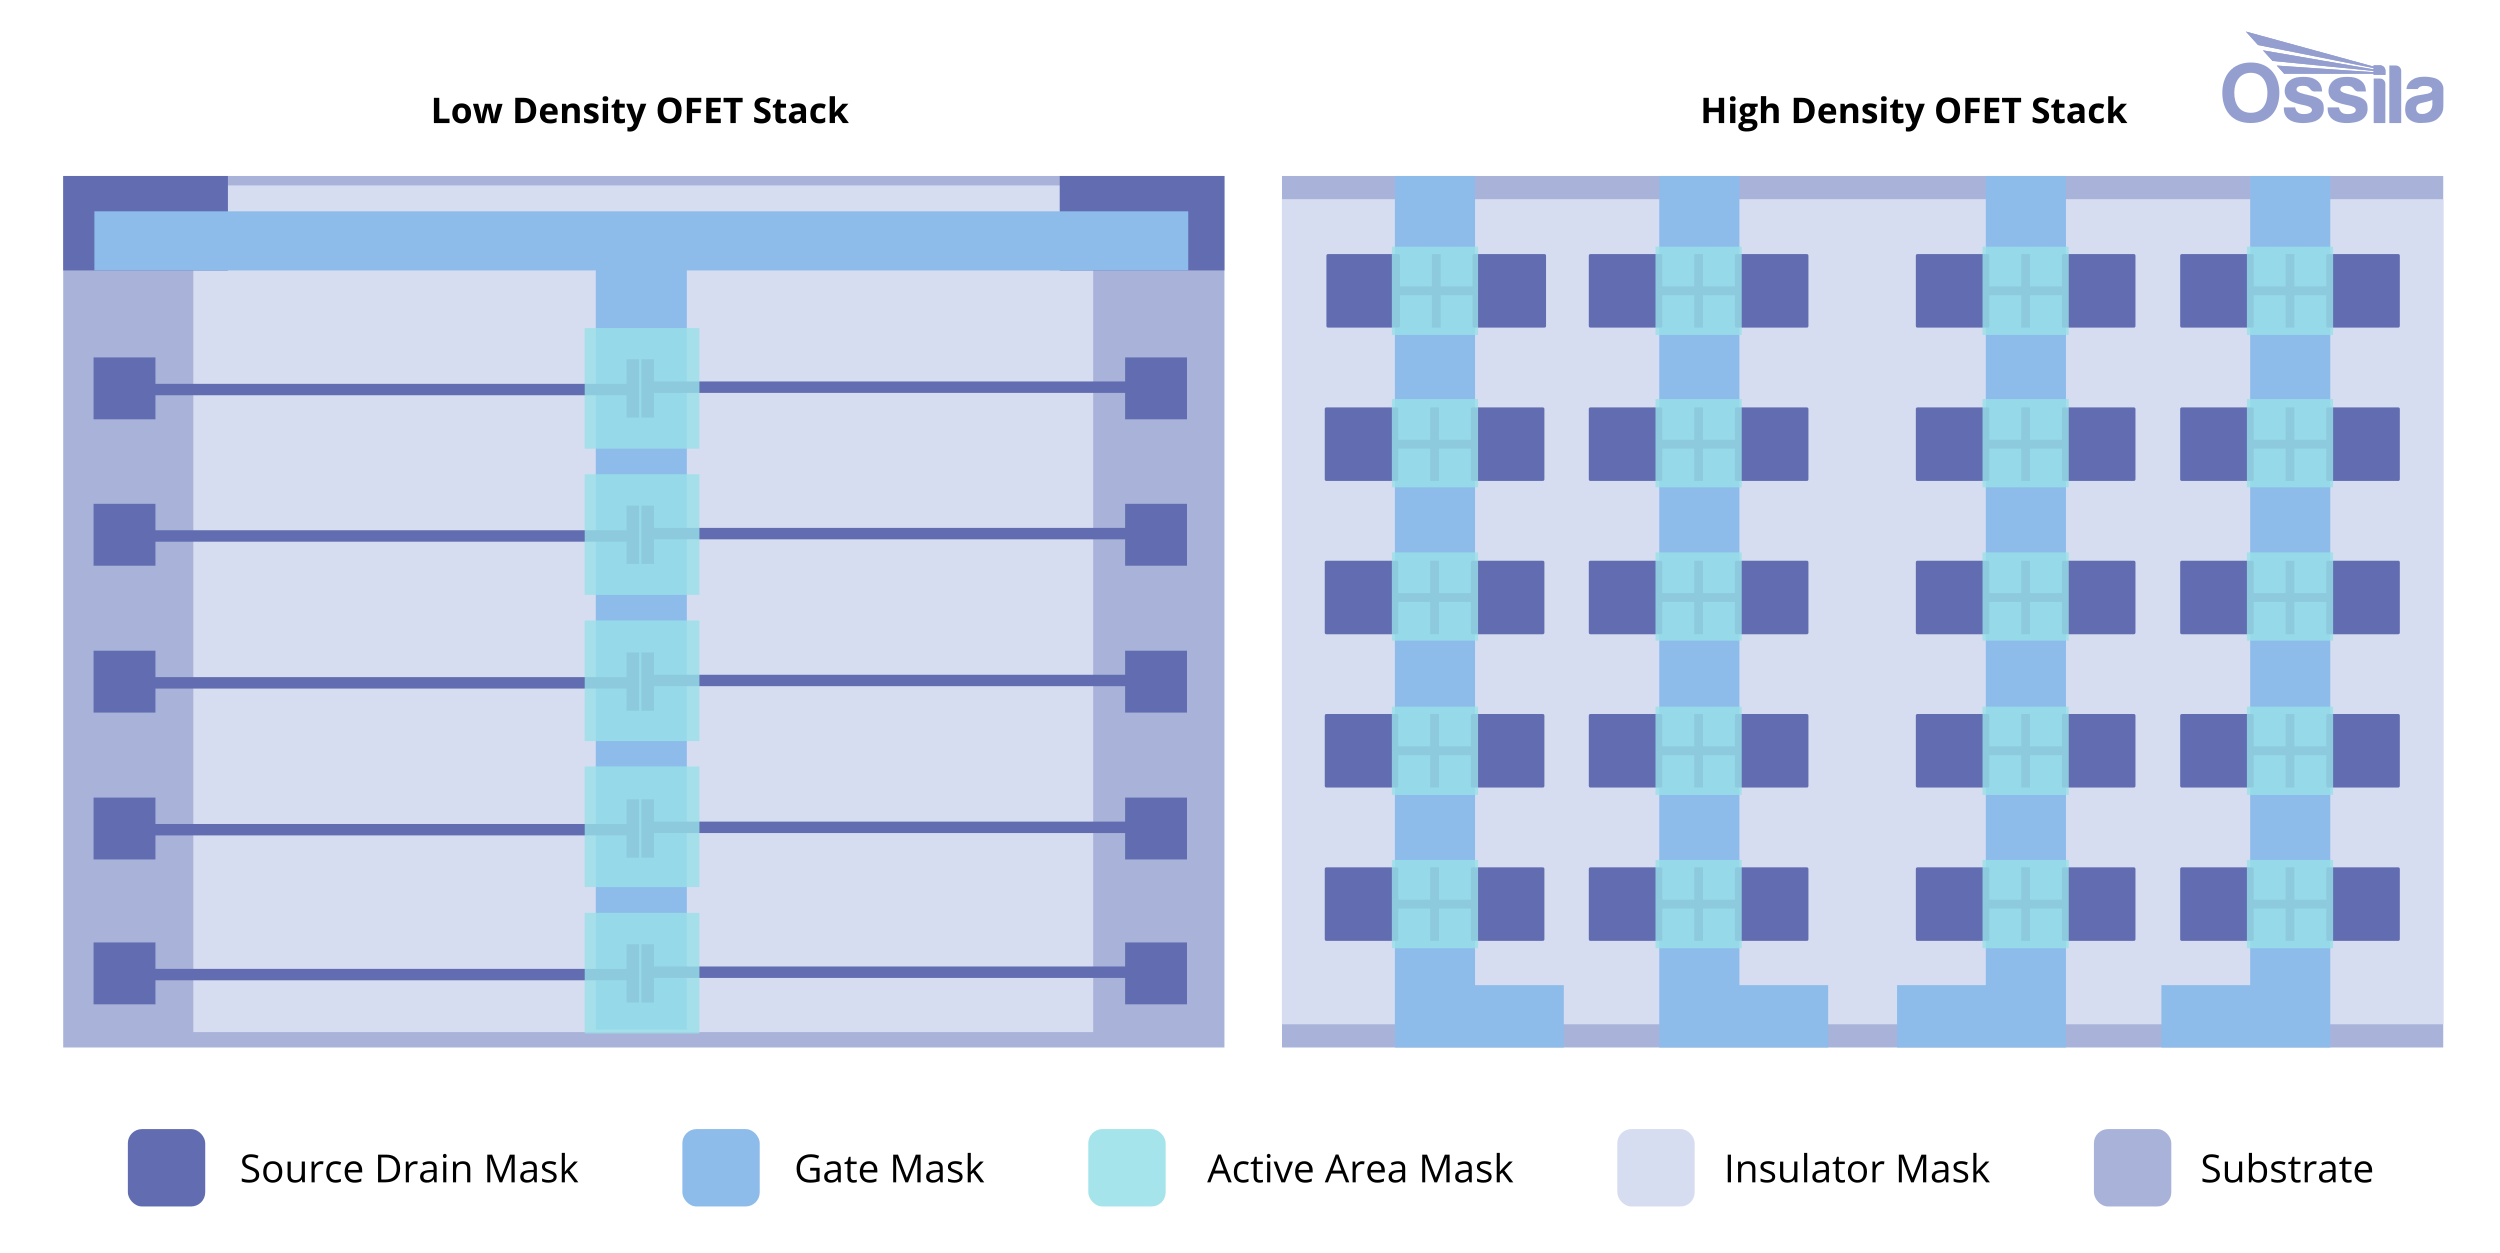 <svg viewBox="0 0 848 424.89" xmlns:xlink="http://www.w3.org/1999/xlink" height="424.89" width="848" xmlns="http://www.w3.org/2000/svg" data-name="Layer 1" id="Layer_1">
  <defs>
    <style>
      .cls-1 {
        fill: #616db0;
      }

      .cls-2 {
        fill: none;
      }

      .cls-3 {
        fill: #d6ddf0;
      }

      .cls-4 {
        clip-path: url(#clippath-1);
      }

      .cls-5 {
        opacity: .8;
      }

      .cls-5, .cls-6 {
        fill: #99e1e8;
      }

      .cls-7 {
        fill: #949fd0;
      }

      .cls-8 {
        clip-path: url(#clippath-3);
      }

      .cls-6 {
        opacity: .88;
      }

      .cls-9 {
        clip-path: url(#clippath-2);
      }

      .cls-10 {
        fill: #a9b2d9;
      }

      .cls-11 {
        clip-path: url(#clippath);
      }

      .cls-12 {
        fill: #8dbceb;
      }
    </style>
    <clipPath id="clippath">
      <rect height="31.07" width="75" y="10.68" x="753.81" class="cls-2"></rect>
    </clipPath>
    <clipPath id="clippath-1">
      <rect height="31.07" width="75" y="10.68" x="753.81" class="cls-2"></rect>
    </clipPath>
    <clipPath id="clippath-2">
      <path d="M761.77,10.68l4.15,4.59,39.2,7.81v.45l-37.54-6.46,3.27,3.6,34.27,3.38v.44c-10.98-.76-21.86-1.49-32.84-2.25l2.51,2.76c10.14,0,20.19,0,30.33,0v.38h4.03v-1.34c0-1.04-.84-1.89-1.85-1.89h-2.18v.42l-43.34-11.88Z" class="cls-2"></path>
    </clipPath>
    <clipPath id="clippath-3">
      <rect height="31.07" width="75" y="10.68" x="753.81" class="cls-2"></rect>
    </clipPath>
  </defs>
  <rect height="295.62" width="393.89" y="59.69" x="21.44" class="cls-10"></rect>
  <rect height="287.19" width="305.24" y="62.9" x="65.57" class="cls-3"></rect>
  <rect height="32.04" width="55.87" y="59.69" x="21.44" class="cls-1"></rect>
  <rect height="32.04" width="55.87" y="59.69" x="359.46" class="cls-1"></rect>
  <polygon points="403.05 71.68 32.02 71.68 32.02 91.73 202.09 91.73 202.09 349.24 232.98 349.24 232.98 91.73 403.05 91.73 403.05 71.68" class="cls-12"></polygon>
  <polygon points="212.51 121.84 212.51 130.2 52.73 130.2 52.73 121.24 31.74 121.24 31.74 142.23 52.73 142.23 52.73 134.07 212.51 134.07 212.51 141.63 216.78 141.63 216.78 121.84 212.51 121.84" class="cls-1"></polygon>
  <polygon points="212.51 171.5 212.51 179.86 52.73 179.86 52.73 170.9 31.74 170.9 31.74 191.89 52.73 191.89 52.73 183.74 212.51 183.74 212.51 191.29 216.78 191.29 216.78 171.5 212.51 171.5" class="cls-1"></polygon>
  <polygon points="212.51 221.32 212.51 229.68 52.73 229.68 52.73 220.72 31.74 220.72 31.74 241.71 52.73 241.71 52.73 233.56 212.51 233.56 212.51 241.11 216.78 241.11 216.78 221.32 212.51 221.32" class="cls-1"></polygon>
  <polygon points="212.51 271.14 212.51 279.5 52.73 279.5 52.73 270.54 31.74 270.54 31.74 291.53 52.73 291.53 52.73 283.37 212.51 283.37 212.51 290.93 216.78 290.93 216.78 271.14 212.51 271.14" class="cls-1"></polygon>
  <polygon points="212.51 320.28 212.51 328.64 52.73 328.64 52.73 319.68 31.74 319.68 31.74 340.67 52.73 340.67 52.73 332.51 212.51 332.51 212.51 340.07 216.78 340.07 216.78 320.28 212.51 320.28" class="cls-1"></polygon>
  <polygon points="221.86 340.07 221.86 331.71 381.64 331.71 381.64 340.67 402.63 340.67 402.63 319.68 381.64 319.68 381.64 327.83 221.86 327.83 221.86 320.28 217.59 320.28 217.59 340.07 221.86 340.07" class="cls-1"></polygon>
  <polygon points="221.86 290.93 221.86 282.57 381.64 282.57 381.64 291.53 402.63 291.53 402.63 270.54 381.64 270.54 381.64 278.69 221.86 278.69 221.86 271.14 217.59 271.14 217.59 290.93 221.86 290.93" class="cls-1"></polygon>
  <polygon points="221.86 241.11 221.86 232.75 381.64 232.75 381.64 241.71 402.63 241.71 402.63 220.72 381.64 220.72 381.64 228.88 221.86 228.88 221.86 221.32 217.59 221.32 217.59 241.11 221.86 241.11" class="cls-1"></polygon>
  <polygon points="221.86 191.29 221.86 182.94 381.64 182.94 381.64 191.89 402.63 191.89 402.63 170.9 381.64 170.9 381.64 179.06 221.86 179.06 221.86 171.5 217.59 171.5 217.59 191.29 221.86 191.29" class="cls-1"></polygon>
  <polygon points="221.86 141.63 221.86 133.27 381.64 133.27 381.64 142.23 402.63 142.23 402.63 121.24 381.64 121.24 381.64 129.39 221.86 129.39 221.86 121.84 217.59 121.84 217.59 141.63 221.86 141.63" class="cls-1"></polygon>
  <rect height="40.91" width="38.91" y="160.87" x="198.33" class="cls-5"></rect>
  <rect height="40.91" width="38.91" y="210.46" x="198.33" class="cls-5"></rect>
  <rect height="40.91" width="38.91" y="111.28" x="198.33" class="cls-5"></rect>
  <rect height="40.91" width="38.91" y="259.98" x="198.33" class="cls-5"></rect>
  <rect height="40.91" width="38.91" y="309.64" x="198.33" class="cls-5"></rect>
  <g>
    <rect ry="4.78" rx="4.78" height="26.24" width="26.24" y="382.99" x="43.37" class="cls-1"></rect>
    <g>
      <path d="M87.92,398.54c0,.83-.3,1.47-.9,1.93s-1.41.69-2.44.69c-1.11,0-1.97-.14-2.57-.43v-1.05c.38.16.8.29,1.26.38s.9.14,1.35.14c.73,0,1.27-.14,1.64-.41.37-.28.55-.66.55-1.15,0-.33-.07-.59-.2-.8-.13-.21-.35-.4-.65-.57-.31-.18-.77-.37-1.4-.6-.87-.31-1.5-.68-1.87-1.11-.37-.43-.56-.99-.56-1.67,0-.72.27-1.3.81-1.73s1.26-.64,2.16-.64,1.79.17,2.57.51l-.34.95c-.77-.33-1.53-.49-2.26-.49-.58,0-1.03.12-1.35.37-.33.25-.49.59-.49,1.03,0,.33.06.59.18.8.12.21.32.4.61.57.28.17.72.36,1.31.57.98.35,1.66.73,2.03,1.13.37.4.56.92.56,1.57Z"></path>
      <path d="M95.75,397.52c0,1.15-.29,2.04-.87,2.68-.58.64-1.37.97-2.39.97-.63,0-1.19-.15-1.67-.44s-.86-.72-1.13-1.27c-.27-.55-.4-1.2-.4-1.94,0-1.15.29-2.04.86-2.68.57-.64,1.37-.96,2.39-.96s1.76.33,2.34.98c.58.65.87,1.54.87,2.66ZM90.39,397.52c0,.9.18,1.58.54,2.05s.89.71,1.58.71,1.23-.23,1.59-.7c.36-.47.54-1.15.54-2.06s-.18-1.57-.54-2.04c-.36-.46-.89-.7-1.6-.7s-1.22.23-1.58.69-.53,1.14-.53,2.05Z"></path>
      <path d="M98.62,394.01v4.56c0,.57.13,1,.39,1.28.26.28.67.42,1.22.42.74,0,1.27-.2,1.61-.6.34-.4.51-1.06.51-1.97v-3.7h1.07v7.03h-.88l-.15-.94h-.06c-.22.35-.52.61-.91.8-.39.18-.83.28-1.32.28-.86,0-1.5-.2-1.92-.61-.43-.41-.64-1.06-.64-1.95v-4.6h1.08Z"></path>
      <path d="M108.89,393.88c.31,0,.59.03.84.08l-.15.99c-.29-.06-.55-.1-.77-.1-.57,0-1.06.23-1.46.69-.4.46-.61,1.04-.61,1.73v3.77h-1.06v-7.03h.88l.12,1.3h.05c.26-.46.57-.81.94-1.06s.77-.37,1.21-.37Z"></path>
      <path d="M113.85,401.17c-1.02,0-1.81-.31-2.36-.94-.56-.63-.84-1.51-.84-2.66s.28-2.08.85-2.73c.57-.64,1.37-.96,2.42-.96.34,0,.67.04,1.01.11s.6.16.8.26l-.33.9c-.24-.09-.49-.17-.77-.23-.28-.06-.52-.09-.74-.09-1.43,0-2.14.91-2.14,2.73,0,.86.17,1.53.52,1.99.35.46.86.69,1.55.69.59,0,1.19-.13,1.8-.38v.94c-.47.24-1.06.37-1.78.37Z"></path>
      <path d="M120.27,401.17c-1.04,0-1.86-.32-2.46-.95-.6-.63-.9-1.51-.9-2.64s.28-2.03.84-2.7c.56-.67,1.31-1,2.25-1,.88,0,1.58.29,2.09.87.51.58.77,1.34.77,2.29v.67h-4.84c.02.83.23,1.45.63,1.88.4.43.95.64,1.67.64.76,0,1.5-.16,2.24-.47v.95c-.38.16-.73.28-1.07.35-.34.07-.74.11-1.22.11ZM119.98,394.77c-.56,0-1.01.18-1.35.55-.34.37-.53.88-.59,1.53h3.68c0-.67-.15-1.19-.45-1.54s-.73-.54-1.28-.54Z"></path>
      <path d="M135.73,396.26c0,1.55-.42,2.73-1.26,3.55-.84.82-2.05,1.23-3.63,1.23h-2.6v-9.38h2.87c1.46,0,2.59.4,3.4,1.21.81.81,1.21,1.94,1.21,3.39ZM134.57,396.3c0-1.22-.31-2.14-.92-2.76-.61-.62-1.53-.93-2.74-.93h-1.58v7.49h1.33c1.3,0,2.28-.32,2.93-.96.66-.64.98-1.59.98-2.84Z"></path>
      <path d="M140.86,393.88c.31,0,.59.03.84.08l-.15.99c-.29-.06-.55-.1-.77-.1-.57,0-1.06.23-1.46.69-.4.46-.61,1.04-.61,1.73v3.77h-1.06v-7.03h.88l.12,1.3h.05c.26-.46.57-.81.94-1.06s.77-.37,1.21-.37Z"></path>
      <path d="M147.34,401.04l-.21-1h-.05c-.35.44-.7.74-1.05.89-.35.16-.78.23-1.31.23-.7,0-1.24-.18-1.64-.54-.4-.36-.59-.87-.59-1.53,0-1.42,1.14-2.16,3.41-2.23l1.19-.04v-.44c0-.55-.12-.96-.36-1.22-.24-.26-.62-.39-1.14-.39-.59,0-1.25.18-1.99.54l-.33-.81c.35-.19.73-.34,1.14-.44.41-.11.83-.16,1.24-.16.84,0,1.46.19,1.86.56.4.37.61.97.61,1.79v4.8h-.79ZM144.94,400.29c.66,0,1.18-.18,1.56-.55.38-.36.57-.87.57-1.53v-.64l-1.06.04c-.85.03-1.46.16-1.83.39-.37.23-.56.6-.56,1.09,0,.38.12.68.35.88.23.2.56.3.98.3Z"></path>
      <path d="M150.24,392.1c0-.24.06-.42.18-.54.12-.11.27-.17.45-.17s.32.06.44.17c.12.12.19.29.19.53s-.06.42-.19.54c-.12.12-.27.18-.44.18-.18,0-.33-.06-.45-.18s-.18-.3-.18-.54ZM151.39,401.04h-1.06v-7.03h1.06v7.03Z"></path>
      <path d="M158.46,401.04v-4.55c0-.57-.13-1-.39-1.28-.26-.28-.67-.42-1.23-.42-.74,0-1.27.2-1.62.6s-.51,1.05-.51,1.97v3.69h-1.06v-7.03h.87l.17.96h.05c.22-.35.52-.61.92-.8.39-.19.83-.29,1.31-.29.85,0,1.48.2,1.91.61.43.41.64,1.06.64,1.96v4.59h-1.06Z"></path>
      <path d="M169.44,401.04l-3.18-8.31h-.05c.06.66.09,1.44.09,2.35v5.97h-1.01v-9.38h1.64l2.97,7.74h.05l3-7.74h1.63v9.38h-1.09v-6.04c0-.69.03-1.45.09-2.26h-.05l-3.21,8.3h-.88Z"></path>
      <path d="M181.31,401.04l-.21-1h-.05c-.35.44-.7.74-1.05.89-.35.16-.78.23-1.31.23-.7,0-1.24-.18-1.64-.54-.4-.36-.59-.87-.59-1.53,0-1.42,1.14-2.16,3.41-2.23l1.19-.04v-.44c0-.55-.12-.96-.36-1.22-.24-.26-.62-.39-1.14-.39-.59,0-1.25.18-1.99.54l-.33-.81c.35-.19.73-.34,1.14-.44.41-.11.83-.16,1.24-.16.84,0,1.46.19,1.86.56.4.37.61.97.61,1.79v4.8h-.79ZM178.91,400.29c.66,0,1.18-.18,1.56-.55.38-.36.57-.87.57-1.53v-.64l-1.06.04c-.85.03-1.46.16-1.83.39-.37.23-.56.6-.56,1.09,0,.38.12.68.35.88.23.2.56.3.98.3Z"></path>
      <path d="M188.83,399.12c0,.65-.24,1.16-.73,1.51s-1.17.53-2.05.53c-.93,0-1.66-.15-2.18-.44v-.99c.34.17.7.31,1.09.4.39.1.76.15,1.12.15.56,0,.98-.09,1.28-.27.3-.18.45-.45.45-.81,0-.27-.12-.51-.36-.7-.24-.19-.7-.42-1.39-.69-.65-.24-1.12-.46-1.4-.64-.28-.18-.48-.39-.62-.62-.13-.23-.2-.51-.2-.83,0-.57.23-1.03.7-1.36.47-.33,1.11-.5,1.92-.5.76,0,1.5.15,2.22.46l-.38.87c-.71-.29-1.35-.44-1.92-.44-.5,0-.89.08-1.14.24s-.38.38-.38.65c0,.19.05.35.14.48.1.13.25.26.46.38s.62.29,1.23.52c.83.3,1.4.61,1.69.92.29.31.44.69.44,1.16Z"></path>
      <path d="M191.61,397.44c.18-.26.46-.6.84-1.03l2.27-2.41h1.26l-2.85,3,3.05,4.04h-1.29l-2.48-3.32-.8.69v2.63h-1.05v-9.98h1.05v5.29c0,.24-.02.6-.05,1.09h.05Z"></path>
    </g>
  </g>
  <g>
    <g>
      <path d="M274.81,396.12h3.19v4.56c-.5.16-1,.28-1.51.36-.51.08-1.11.12-1.78.12-1.42,0-2.52-.42-3.32-1.27-.79-.85-1.19-2.03-1.19-3.55,0-.98.2-1.83.59-2.56.39-.73.95-1.29,1.69-1.68.74-.39,1.6-.58,2.58-.58s1.93.18,2.8.55l-.42.96c-.85-.36-1.66-.54-2.44-.54-1.14,0-2.03.34-2.68,1.02s-.96,1.62-.96,2.83c0,1.27.31,2.23.93,2.88.62.65,1.53.98,2.72.98.65,0,1.28-.07,1.9-.22v-2.89h-2.1v-.98Z"></path>
      <path d="M284.41,401.04l-.21-1h-.05c-.35.44-.7.74-1.05.89-.35.16-.78.23-1.31.23-.7,0-1.24-.18-1.64-.54-.4-.36-.59-.87-.59-1.53,0-1.42,1.14-2.16,3.41-2.23l1.19-.04v-.44c0-.55-.12-.96-.36-1.22-.24-.26-.62-.4-1.14-.4-.59,0-1.25.18-1.99.54l-.33-.81c.35-.19.73-.34,1.14-.44.41-.11.83-.16,1.24-.16.84,0,1.46.19,1.86.56.4.37.61.97.61,1.79v4.8h-.79ZM282,400.29c.66,0,1.18-.18,1.56-.54.38-.36.57-.87.57-1.53v-.63l-1.06.04c-.85.03-1.46.16-1.83.39-.37.23-.56.6-.56,1.09,0,.38.12.68.35.88.23.2.56.3.98.3Z"></path>
      <path d="M289.66,400.29c.19,0,.37-.01.54-.04.18-.03.31-.06.42-.09v.82c-.12.06-.29.1-.51.14-.22.04-.43.05-.61.05-1.36,0-2.04-.72-2.04-2.15v-4.18h-1.01v-.51l1.01-.44.45-1.5h.62v1.63h2.04v.83h-2.04v4.14c0,.42.1.75.3.98.2.23.48.34.83.34Z"></path>
      <path d="M295,401.17c-1.04,0-1.86-.32-2.46-.95-.6-.63-.9-1.51-.9-2.64s.28-2.03.84-2.7c.56-.67,1.31-1,2.25-1,.88,0,1.58.29,2.09.87.51.58.77,1.34.77,2.29v.67h-4.84c.02.83.23,1.45.63,1.88.4.43.95.64,1.67.64.76,0,1.5-.16,2.24-.47v.95c-.38.16-.73.28-1.07.35-.34.07-.74.11-1.22.11ZM294.71,394.77c-.56,0-1.01.18-1.35.55-.34.37-.53.88-.59,1.53h3.68c0-.67-.15-1.19-.45-1.54-.3-.36-.73-.54-1.28-.54Z"></path>
      <path d="M307.12,401.04l-3.18-8.31h-.05c.06.66.09,1.44.09,2.35v5.97h-1.01v-9.38h1.64l2.97,7.74h.05l3-7.74h1.63v9.38h-1.09v-6.04c0-.69.03-1.45.09-2.26h-.05l-3.21,8.3h-.88Z"></path>
      <path d="M319,401.04l-.21-1h-.05c-.35.44-.7.74-1.05.89-.35.16-.78.23-1.31.23-.7,0-1.24-.18-1.64-.54-.4-.36-.59-.87-.59-1.53,0-1.42,1.14-2.16,3.41-2.23l1.19-.04v-.44c0-.55-.12-.96-.36-1.22-.24-.26-.62-.4-1.14-.4-.59,0-1.25.18-1.99.54l-.33-.81c.35-.19.73-.34,1.14-.44.41-.11.83-.16,1.24-.16.84,0,1.46.19,1.86.56.4.37.61.97.61,1.79v4.8h-.79ZM316.59,400.29c.66,0,1.18-.18,1.56-.54.38-.36.57-.87.57-1.53v-.63l-1.06.04c-.85.03-1.46.16-1.83.39-.37.23-.56.6-.56,1.09,0,.38.12.68.35.88.23.2.56.3.98.3Z"></path>
      <path d="M326.52,399.12c0,.65-.24,1.16-.73,1.51s-1.17.53-2.05.53c-.93,0-1.66-.15-2.18-.44v-.99c.34.17.7.31,1.09.4.39.1.76.15,1.12.15.56,0,.98-.09,1.28-.27.3-.18.45-.45.45-.81,0-.27-.12-.51-.36-.7-.24-.19-.7-.42-1.39-.69-.65-.24-1.12-.46-1.4-.64-.28-.18-.48-.39-.62-.62-.13-.23-.2-.51-.2-.83,0-.57.23-1.03.7-1.36.47-.33,1.11-.5,1.92-.5.76,0,1.5.15,2.22.46l-.38.87c-.71-.29-1.35-.44-1.92-.44-.5,0-.89.08-1.14.24s-.38.38-.38.65c0,.19.05.35.14.48.1.13.25.26.46.38s.62.29,1.23.52c.83.3,1.4.61,1.69.92.29.31.44.7.44,1.16Z"></path>
      <path d="M329.3,397.44c.18-.26.46-.6.84-1.03l2.27-2.41h1.26l-2.85,3,3.05,4.04h-1.29l-2.48-3.32-.8.69v2.63h-1.05v-9.98h1.05v5.29c0,.24-.02.6-.05,1.09h.05Z"></path>
    </g>
    <rect ry="4.78" rx="4.78" height="26.24" width="26.24" y="382.99" x="231.46" class="cls-12"></rect>
  </g>
  <g>
    <g>
      <path d="M416.65,401.04l-1.17-2.98h-3.76l-1.15,2.98h-1.1l3.71-9.42h.92l3.69,9.42h-1.13ZM415.14,397.07l-1.09-2.91c-.14-.37-.29-.82-.44-1.35-.09.41-.23.86-.4,1.35l-1.1,2.91h3.03Z"></path>
      <path d="M421.72,401.17c-1.02,0-1.81-.31-2.36-.94-.56-.63-.84-1.51-.84-2.66s.28-2.08.85-2.73c.57-.64,1.37-.96,2.42-.96.34,0,.67.04,1.01.11s.6.16.8.26l-.33.9c-.24-.09-.49-.17-.77-.23-.28-.06-.52-.09-.74-.09-1.43,0-2.14.91-2.14,2.73,0,.86.17,1.53.52,1.99.35.46.86.69,1.55.69.59,0,1.19-.13,1.8-.38v.94c-.47.24-1.06.37-1.78.37Z"></path>
      <path d="M427.43,400.29c.19,0,.37-.01.54-.04.18-.03.31-.06.42-.09v.82c-.12.06-.29.1-.51.14-.22.04-.43.05-.61.05-1.36,0-2.04-.72-2.04-2.15v-4.18h-1.01v-.51l1.01-.44.45-1.5h.62v1.63h2.04v.83h-2.04v4.14c0,.42.1.75.3.98.2.23.48.34.83.34Z"></path>
      <path d="M429.71,392.1c0-.24.06-.42.18-.54.12-.11.27-.17.45-.17s.32.06.44.17c.12.12.19.29.19.53s-.06.42-.19.54c-.12.12-.27.18-.44.18-.18,0-.33-.06-.45-.18-.12-.12-.18-.3-.18-.54ZM430.87,401.04h-1.06v-7.03h1.06v7.03Z"></path>
      <path d="M434.66,401.04l-2.67-7.03h1.14l1.51,4.17c.34.98.54,1.61.6,1.9h.05c.05-.23.2-.7.45-1.41.25-.71.81-2.27,1.68-4.66h1.14l-2.67,7.03h-1.24Z"></path>
      <path d="M442.67,401.17c-1.04,0-1.86-.32-2.46-.95-.6-.63-.9-1.51-.9-2.64s.28-2.03.84-2.7c.56-.67,1.31-1,2.25-1,.88,0,1.58.29,2.09.87.51.58.77,1.34.77,2.29v.67h-4.84c.02.83.23,1.45.63,1.88.4.43.95.64,1.67.64.76,0,1.5-.16,2.24-.47v.95c-.38.16-.73.28-1.07.35-.34.07-.74.11-1.22.11ZM442.39,394.77c-.56,0-1.01.18-1.35.55-.34.37-.53.88-.59,1.53h3.68c0-.67-.15-1.19-.45-1.54-.3-.36-.73-.54-1.28-.54Z"></path>
      <path d="M456.54,401.04l-1.17-2.98h-3.76l-1.15,2.98h-1.1l3.71-9.42h.92l3.69,9.42h-1.13ZM455.04,397.07l-1.09-2.91c-.14-.37-.29-.82-.44-1.35-.09.41-.23.86-.4,1.35l-1.1,2.91h3.03Z"></path>
      <path d="M462.01,393.88c.31,0,.59.03.84.08l-.15.99c-.29-.06-.55-.1-.77-.1-.57,0-1.06.23-1.46.69-.4.46-.61,1.04-.61,1.73v3.77h-1.06v-7.03h.88l.12,1.3h.05c.26-.46.57-.81.94-1.06s.77-.37,1.21-.37Z"></path>
      <path d="M467.14,401.17c-1.04,0-1.86-.32-2.46-.95-.6-.63-.9-1.51-.9-2.64s.28-2.03.84-2.7c.56-.67,1.31-1,2.25-1,.88,0,1.58.29,2.09.87.51.58.77,1.34.77,2.29v.67h-4.84c.02.83.23,1.45.63,1.88.4.43.95.64,1.67.64.76,0,1.5-.16,2.24-.47v.95c-.38.16-.73.28-1.07.35-.34.07-.74.11-1.22.11ZM466.85,394.77c-.56,0-1.01.18-1.35.55-.34.37-.53.88-.59,1.53h3.68c0-.67-.15-1.19-.45-1.54-.3-.36-.73-.54-1.28-.54Z"></path>
      <path d="M475.86,401.04l-.21-1h-.05c-.35.44-.7.74-1.05.89-.35.16-.78.23-1.31.23-.7,0-1.24-.18-1.64-.54-.4-.36-.59-.87-.59-1.53,0-1.42,1.14-2.16,3.41-2.23l1.19-.04v-.44c0-.55-.12-.96-.36-1.22-.24-.26-.62-.4-1.14-.4-.59,0-1.25.18-1.99.54l-.33-.81c.35-.19.73-.34,1.14-.44.41-.11.83-.16,1.24-.16.84,0,1.46.19,1.86.56.4.37.61.97.61,1.79v4.8h-.79ZM473.45,400.29c.66,0,1.18-.18,1.56-.54.38-.36.57-.87.57-1.53v-.63l-1.06.04c-.85.03-1.46.16-1.83.39-.37.23-.56.6-.56,1.09,0,.38.12.68.35.88.23.2.56.3.98.3Z"></path>
      <path d="M486.57,401.04l-3.18-8.31h-.05c.06.66.09,1.44.09,2.35v5.97h-1.01v-9.38h1.64l2.97,7.74h.05l3-7.74h1.63v9.38h-1.09v-6.04c0-.69.03-1.45.09-2.26h-.05l-3.21,8.3h-.88Z"></path>
      <path d="M498.44,401.04l-.21-1h-.05c-.35.44-.7.74-1.05.89-.35.16-.78.23-1.31.23-.7,0-1.24-.18-1.64-.54-.4-.36-.59-.87-.59-1.53,0-1.42,1.14-2.16,3.41-2.23l1.19-.04v-.44c0-.55-.12-.96-.36-1.22-.24-.26-.62-.4-1.14-.4-.59,0-1.25.18-1.99.54l-.33-.81c.35-.19.73-.34,1.14-.44.41-.11.83-.16,1.24-.16.84,0,1.46.19,1.86.56.4.37.61.97.61,1.79v4.8h-.79ZM496.03,400.29c.66,0,1.18-.18,1.56-.54.38-.36.57-.87.57-1.53v-.63l-1.06.04c-.85.03-1.46.16-1.83.39-.37.23-.56.6-.56,1.09,0,.38.12.68.35.88.23.2.56.3.98.3Z"></path>
      <path d="M505.96,399.12c0,.65-.24,1.16-.73,1.51s-1.17.53-2.05.53c-.93,0-1.66-.15-2.18-.44v-.99c.34.17.7.31,1.09.4.39.1.76.15,1.12.15.56,0,.98-.09,1.28-.27.3-.18.45-.45.45-.81,0-.27-.12-.51-.36-.7-.24-.19-.7-.42-1.39-.69-.65-.24-1.12-.46-1.4-.64-.28-.18-.48-.39-.62-.62-.13-.23-.2-.51-.2-.83,0-.57.23-1.03.7-1.36.47-.33,1.11-.5,1.92-.5.76,0,1.5.15,2.22.46l-.38.87c-.71-.29-1.35-.44-1.92-.44-.5,0-.89.08-1.14.24s-.38.38-.38.65c0,.19.05.35.14.48.1.13.25.26.46.38s.62.29,1.23.52c.83.3,1.4.61,1.69.92.29.31.44.7.44,1.16Z"></path>
      <path d="M508.74,397.44c.18-.26.46-.6.84-1.03l2.27-2.41h1.26l-2.85,3,3.05,4.04h-1.29l-2.48-3.32-.8.69v2.63h-1.05v-9.98h1.05v5.29c0,.24-.02.6-.05,1.09h.05Z"></path>
    </g>
    <rect ry="4.78" rx="4.78" height="26.24" width="26.24" y="382.99" x="369.15" class="cls-6"></rect>
  </g>
  <g>
    <g>
      <path d="M586.05,401.04v-9.38h1.09v9.38h-1.09Z"></path>
      <path d="M594.36,401.04v-4.55c0-.57-.13-1-.39-1.28-.26-.28-.67-.42-1.23-.42-.74,0-1.27.2-1.62.6s-.51,1.05-.51,1.97v3.69h-1.06v-7.03h.87l.17.96h.05c.22-.35.52-.61.92-.8.39-.19.83-.29,1.31-.29.85,0,1.48.2,1.91.61.43.41.64,1.06.64,1.96v4.59h-1.06Z"></path>
      <path d="M602.15,399.12c0,.65-.24,1.16-.73,1.51s-1.17.53-2.05.53c-.93,0-1.66-.15-2.18-.44v-.99c.34.17.7.31,1.09.4.39.1.76.15,1.12.15.56,0,.98-.09,1.28-.27.3-.18.45-.45.45-.81,0-.27-.12-.51-.36-.7-.24-.19-.7-.42-1.39-.69-.65-.24-1.12-.46-1.4-.64-.28-.18-.48-.39-.62-.62-.13-.23-.2-.51-.2-.83,0-.57.23-1.03.7-1.36.47-.33,1.11-.5,1.92-.5.76,0,1.5.15,2.22.46l-.38.87c-.71-.29-1.35-.44-1.92-.44-.5,0-.89.08-1.14.24s-.38.38-.38.65c0,.19.05.35.14.48.1.13.25.26.46.38s.62.29,1.23.52c.83.3,1.4.61,1.69.92.29.31.44.7.44,1.16Z"></path>
      <path d="M604.88,394.01v4.56c0,.57.13,1,.39,1.28.26.28.67.42,1.22.42.74,0,1.27-.2,1.61-.6.34-.4.51-1.06.51-1.97v-3.7h1.07v7.03h-.88l-.15-.94h-.06c-.22.35-.52.61-.91.8-.39.18-.83.28-1.32.28-.86,0-1.5-.2-1.92-.61-.43-.41-.64-1.06-.64-1.95v-4.6h1.08Z"></path>
      <path d="M613.01,401.04h-1.06v-9.98h1.06v9.98Z"></path>
      <path d="M619.59,401.04l-.21-1h-.05c-.35.44-.7.74-1.05.89-.35.16-.78.23-1.31.23-.7,0-1.24-.18-1.64-.54-.4-.36-.59-.87-.59-1.53,0-1.42,1.14-2.16,3.41-2.23l1.19-.04v-.44c0-.55-.12-.96-.36-1.22-.24-.26-.62-.4-1.14-.4-.59,0-1.25.18-1.99.54l-.33-.81c.35-.19.73-.34,1.14-.44.41-.11.83-.16,1.24-.16.84,0,1.46.19,1.86.56.4.37.61.97.61,1.79v4.8h-.79ZM617.19,400.29c.66,0,1.18-.18,1.56-.54.38-.36.57-.87.57-1.53v-.63l-1.06.04c-.85.03-1.46.16-1.83.39-.37.23-.56.6-.56,1.09,0,.38.12.68.35.88.23.2.56.3.98.3Z"></path>
      <path d="M624.85,400.29c.19,0,.37-.01.54-.04.18-.03.31-.06.42-.09v.82c-.12.06-.29.1-.51.14-.22.04-.43.05-.61.05-1.36,0-2.04-.72-2.04-2.15v-4.18h-1.01v-.51l1.01-.44.45-1.5h.62v1.63h2.04v.83h-2.04v4.14c0,.42.1.75.3.98.2.23.48.34.83.34Z"></path>
      <path d="M633.28,397.52c0,1.15-.29,2.04-.87,2.68-.58.64-1.37.97-2.39.97-.63,0-1.19-.15-1.67-.44-.49-.29-.86-.72-1.13-1.27-.27-.55-.4-1.2-.4-1.94,0-1.15.29-2.04.86-2.68.57-.64,1.37-.96,2.39-.96s1.76.33,2.34.98c.58.65.87,1.54.87,2.65ZM627.93,397.52c0,.9.18,1.58.54,2.05.36.47.89.71,1.58.71s1.23-.23,1.59-.7c.36-.47.54-1.15.54-2.06s-.18-1.57-.54-2.04c-.36-.46-.89-.7-1.6-.7s-1.22.23-1.58.69-.53,1.14-.53,2.05Z"></path>
      <path d="M638.36,393.88c.31,0,.59.03.84.08l-.15.99c-.29-.06-.55-.1-.77-.1-.57,0-1.06.23-1.46.69-.4.46-.61,1.04-.61,1.73v3.77h-1.06v-7.03h.88l.12,1.3h.05c.26-.46.57-.81.94-1.06s.77-.37,1.21-.37Z"></path>
      <path d="M648.24,401.04l-3.18-8.31h-.05c.06.66.09,1.44.09,2.35v5.97h-1.01v-9.38h1.64l2.97,7.74h.05l3-7.74h1.63v9.38h-1.09v-6.04c0-.69.03-1.45.09-2.26h-.05l-3.21,8.3h-.88Z"></path>
      <path d="M660.11,401.04l-.21-1h-.05c-.35.44-.7.74-1.05.89-.35.16-.78.23-1.31.23-.7,0-1.24-.18-1.64-.54-.4-.36-.59-.87-.59-1.53,0-1.42,1.14-2.16,3.41-2.23l1.19-.04v-.44c0-.55-.12-.96-.36-1.22-.24-.26-.62-.4-1.14-.4-.59,0-1.25.18-1.99.54l-.33-.81c.35-.19.73-.34,1.14-.44.41-.11.83-.16,1.24-.16.84,0,1.46.19,1.86.56.4.37.61.97.61,1.79v4.8h-.79ZM657.7,400.29c.66,0,1.18-.18,1.56-.54.38-.36.57-.87.57-1.53v-.63l-1.06.04c-.85.03-1.46.16-1.83.39-.37.23-.56.6-.56,1.09,0,.38.12.68.35.88.23.2.56.3.98.3Z"></path>
      <path d="M667.63,399.12c0,.65-.24,1.16-.73,1.51s-1.17.53-2.05.53c-.93,0-1.66-.15-2.18-.44v-.99c.34.17.7.31,1.09.4.39.1.76.15,1.12.15.56,0,.98-.09,1.28-.27.3-.18.45-.45.45-.81,0-.27-.12-.51-.36-.7-.24-.19-.7-.42-1.39-.69-.65-.24-1.12-.46-1.4-.64-.28-.18-.48-.39-.62-.62-.13-.23-.2-.51-.2-.83,0-.57.23-1.03.7-1.36.47-.33,1.11-.5,1.92-.5.76,0,1.5.15,2.22.46l-.38.87c-.71-.29-1.35-.44-1.92-.44-.5,0-.89.08-1.14.24s-.38.38-.38.65c0,.19.05.35.14.48.1.13.25.26.46.38s.62.29,1.23.52c.83.3,1.4.61,1.69.92.29.31.44.7.44,1.16Z"></path>
      <path d="M670.41,397.44c.18-.26.46-.6.84-1.03l2.27-2.41h1.26l-2.85,3,3.05,4.04h-1.29l-2.48-3.32-.8.69v2.63h-1.05v-9.98h1.05v5.29c0,.24-.02.6-.05,1.09h.05Z"></path>
    </g>
    <rect ry="4.78" rx="4.78" height="26.24" width="26.24" y="382.99" x="548.59" class="cls-3"></rect>
  </g>
  <g>
    <g>
      <path d="M752.99,398.54c0,.83-.3,1.47-.9,1.93s-1.41.69-2.44.69c-1.11,0-1.97-.14-2.57-.43v-1.05c.38.16.8.29,1.26.38s.9.14,1.35.14c.73,0,1.27-.14,1.64-.41.37-.28.55-.66.55-1.15,0-.32-.07-.59-.2-.8-.13-.21-.35-.4-.65-.57-.31-.18-.77-.37-1.4-.6-.87-.31-1.5-.68-1.87-1.11-.37-.43-.56-.99-.56-1.67,0-.72.27-1.3.81-1.73.54-.43,1.26-.64,2.16-.64s1.79.17,2.57.51l-.34.95c-.77-.33-1.53-.49-2.26-.49-.58,0-1.03.12-1.35.37-.33.25-.49.59-.49,1.03,0,.33.06.59.18.8.12.21.32.4.61.57.28.17.72.37,1.31.57.98.35,1.66.73,2.03,1.13.37.4.56.92.56,1.57Z"></path>
      <path d="M755.74,394.01v4.56c0,.57.13,1,.39,1.28.26.28.67.42,1.22.42.74,0,1.27-.2,1.61-.6.34-.4.51-1.06.51-1.97v-3.7h1.07v7.03h-.88l-.15-.94h-.06c-.22.35-.52.61-.91.8-.39.18-.83.28-1.32.28-.86,0-1.5-.2-1.92-.61-.43-.41-.64-1.06-.64-1.95v-4.6h1.08Z"></path>
      <path d="M766.08,393.89c.92,0,1.64.32,2.15.95.51.63.77,1.52.77,2.68s-.26,2.05-.77,2.69c-.52.64-1.23.96-2.15.96-.46,0-.88-.08-1.25-.25-.38-.17-.7-.43-.95-.78h-.08l-.22.9h-.76v-9.98h1.06v2.42c0,.54-.02,1.03-.05,1.46h.05c.5-.7,1.23-1.05,2.21-1.05ZM765.92,394.78c-.73,0-1.25.21-1.57.63-.32.42-.48,1.12-.48,2.11s.16,1.7.49,2.12c.33.43.86.64,1.58.64.65,0,1.14-.24,1.46-.72.32-.48.48-1.16.48-2.06s-.16-1.6-.48-2.05-.82-.67-1.49-.67Z"></path>
      <path d="M775.39,399.12c0,.65-.24,1.16-.73,1.51s-1.17.53-2.05.53c-.93,0-1.66-.15-2.18-.44v-.99c.34.17.7.31,1.09.4.39.1.76.15,1.12.15.56,0,.98-.09,1.28-.27.3-.18.45-.45.45-.81,0-.27-.12-.51-.36-.7-.24-.19-.7-.42-1.39-.69-.65-.24-1.12-.46-1.4-.64-.28-.18-.48-.39-.62-.62-.13-.23-.2-.51-.2-.83,0-.57.23-1.03.7-1.36.47-.33,1.11-.5,1.92-.5.76,0,1.5.15,2.22.46l-.38.87c-.71-.29-1.35-.44-1.92-.44-.5,0-.89.08-1.14.24s-.38.38-.38.65c0,.19.05.35.14.48.1.13.25.26.46.38s.62.29,1.23.52c.83.3,1.4.61,1.69.92.29.31.44.7.44,1.16Z"></path>
      <path d="M779.4,400.29c.19,0,.37-.01.54-.04.18-.03.31-.06.42-.09v.82c-.12.06-.29.1-.51.14-.22.04-.43.05-.61.05-1.36,0-2.04-.72-2.04-2.15v-4.18h-1.01v-.51l1.01-.44.45-1.5h.62v1.63h2.04v.83h-2.04v4.14c0,.42.1.75.3.98.2.23.48.34.83.34Z"></path>
      <path d="M784.97,393.88c.31,0,.59.03.84.08l-.15.99c-.29-.06-.55-.1-.77-.1-.57,0-1.06.23-1.46.69-.4.46-.61,1.04-.61,1.73v3.77h-1.06v-7.03h.88l.12,1.3h.05c.26-.46.57-.81.94-1.06s.77-.37,1.21-.37Z"></path>
      <path d="M791.45,401.04l-.21-1h-.05c-.35.44-.7.74-1.05.89-.35.16-.78.23-1.31.23-.7,0-1.24-.18-1.64-.54-.4-.36-.59-.87-.59-1.53,0-1.42,1.14-2.16,3.41-2.23l1.19-.04v-.44c0-.55-.12-.96-.36-1.22-.24-.26-.62-.4-1.14-.4-.59,0-1.25.18-1.99.54l-.33-.81c.35-.19.73-.34,1.14-.44.41-.11.83-.16,1.24-.16.84,0,1.46.19,1.86.56.4.37.61.97.61,1.79v4.8h-.79ZM789.04,400.29c.66,0,1.18-.18,1.56-.54.38-.36.57-.87.57-1.53v-.63l-1.06.04c-.85.03-1.46.16-1.83.39-.37.23-.56.6-.56,1.09,0,.38.12.68.35.88.23.2.56.3.98.3Z"></path>
      <path d="M796.7,400.29c.19,0,.37-.01.54-.04.18-.03.31-.06.42-.09v.82c-.12.06-.29.1-.51.14-.22.04-.43.05-.61.05-1.36,0-2.04-.72-2.04-2.15v-4.18h-1.01v-.51l1.01-.44.45-1.5h.62v1.63h2.04v.83h-2.04v4.14c0,.42.1.75.3.98.2.23.48.34.83.34Z"></path>
      <path d="M802.04,401.17c-1.04,0-1.86-.32-2.46-.95-.6-.63-.9-1.51-.9-2.64s.28-2.03.84-2.7c.56-.67,1.31-1,2.25-1,.88,0,1.58.29,2.09.87.51.58.77,1.34.77,2.29v.67h-4.84c.02.83.23,1.45.63,1.88.4.43.95.64,1.67.64.76,0,1.5-.16,2.24-.47v.95c-.38.16-.73.28-1.07.35-.34.07-.74.11-1.22.11ZM801.75,394.77c-.56,0-1.01.18-1.35.55-.34.37-.53.88-.59,1.53h3.68c0-.67-.15-1.19-.45-1.54-.3-.36-.73-.54-1.28-.54Z"></path>
    </g>
    <rect ry="4.78" rx="4.78" height="26.24" width="26.24" y="382.99" x="710.26" class="cls-10"></rect>
  </g>
  <g data-name="blue watermark" id="blue_watermark">
    <g class="cls-11">
      <g class="cls-4">
        <path d="M825.06,35.4c0,.5-.15,1.7-1.07,2.44-.92.74-1.95.92-2.95.79-1-.13-1.52-1.02-1.49-1.82.03-.8.38-1.49,1.6-1.83,1.22-.33,2.63-.5,3.91-1.1v1.52ZM825.44,26.38c-2.99-.68-5.4-.29-6.6.32-1.2.61-2.45,1.73-2.57,3.5h3.83s.43-1.03,2.06-1.06c1.63-.03,2.64.35,2.82,1.08.17.73-.44,1.29-1.44,1.54-1,.25-2.6.42-3.71.65-1.12.23-3.13,1.07-3.63,2.42-.49,1.35-.51,3.18.04,4.43.55,1.25,2.39,2.54,4.83,2.47,2.44-.07,4.4-.23,5.83-1.54,1.44-1.31,1.89-2.67,1.89-4.08s.01-5.7.01-6.18-.38-2.87-3.37-3.55" class="cls-7"></path>
        <path d="M765.92,15.27l39.19,7.81v.45l-37.54-6.46,3.27,3.6,34.27,3.38v.44c-10.98-.76-21.86-1.49-32.84-2.25l2.51,2.76c10.14,0,20.19,0,30.33,0v.38h4.03v-1.34c0-1.04-.83-1.89-1.85-1.89h-2.18v.42l-43.34-11.88,4.15,4.59Z" class="cls-7"></path>
      </g>
      <g class="cls-9">
        <rect height="14.7" width="47.38" y="10.68" x="761.77" class="cls-7"></rect>
      </g>
      <g class="cls-8">
        <path d="M812.64,22.21h-2.18v19.53h4.03v-17.68c0-1.02-.83-1.85-1.85-1.85" class="cls-7"></path>
        <path d="M807.29,26.63h-2.13v15.11h3.95v-13.29c0-1-.82-1.81-1.81-1.81" class="cls-7"></path>
        <path d="M801.38,33.46c-1.36-.83-3.05-1.09-5.05-1.58s-2.48-1.01-2.49-1.49c0-.48.28-.97.85-1.12.57-.15,1.49-.26,2.45-.04.96.22,1.46,1.15,1.69,1.38.24.23.66.41.95.41h2.76c-.1-1.64-.61-2.85-1.8-3.72-1.19-.87-2.65-1.36-5.64-1.19-2.99.17-4.59,1.71-5.09,3.47-.51,1.76.03,3.55,1.44,4.47,1.41.92,3.74,1.38,5.17,1.68,1.42.31,2.53.75,2.45,1.7-.07.95-1.68,1.44-3.58,1.2-1.91-.24-2.1-2.2-2.1-2.2h-3.85c-.13,2.51,1.07,3.88,2.63,4.6,1.55.73,4.21.99,7.02.36,2.82-.62,3.89-2.63,3.9-4.4.02-1.77-.35-2.71-1.71-3.54" class="cls-7"></path>
        <path d="M786.52,33.46c-1.36-.83-3.05-1.09-5.05-1.58s-2.48-1.01-2.49-1.49c0-.48.28-.97.85-1.12.57-.15,1.49-.26,2.45-.04.96.22,1.46,1.15,1.69,1.38.24.23.66.41.95.41h2.76c-.1-1.64-.61-2.85-1.8-3.72-1.19-.87-2.65-1.36-5.64-1.19-2.99.17-4.59,1.71-5.09,3.47-.51,1.76.03,3.55,1.44,4.47,1.41.92,3.74,1.38,5.17,1.68,1.42.31,2.53.75,2.45,1.7-.07.95-1.68,1.44-3.58,1.2-1.91-.24-2.1-2.2-2.1-2.2h-3.85c-.13,2.51,1.07,3.88,2.63,4.6,1.55.73,4.21.99,7.02.36,2.82-.62,3.89-2.63,3.9-4.4.02-1.77-.35-2.71-1.71-3.54" class="cls-7"></path>
        <path d="M763.48,38.26c-3.89,0-5.61-3.05-5.61-6.79s1.89-6.77,5.62-6.77,5.62,3.03,5.62,6.77-1.73,6.79-5.62,6.79M763.49,21.2c-6.42,0-9.68,4.59-9.68,10.26s2.96,10.28,9.66,10.28,9.69-4.62,9.69-10.28-3.26-10.26-9.68-10.26" class="cls-7"></path>
      </g>
    </g>
  </g>
  <g>
    <path d="M147.18,41.75v-8.57h1.82v7.07h3.47v1.5h-5.29Z"></path>
    <path d="M159.77,38.46c0,1.07-.28,1.9-.84,2.5s-1.35.9-2.35.9c-.63,0-1.18-.14-1.66-.41s-.85-.67-1.11-1.19-.39-1.12-.39-1.8c0-1.07.28-1.9.84-2.5s1.34-.89,2.36-.89c.63,0,1.18.14,1.66.41s.85.67,1.11,1.18.39,1.11.39,1.8ZM155.24,38.46c0,.65.11,1.14.32,1.47s.56.5,1.04.5.82-.17,1.03-.5.31-.82.31-1.47-.11-1.13-.32-1.46-.56-.49-1.04-.49-.82.16-1.03.48-.32.81-.32,1.46Z"></path>
    <path d="M166.63,41.75l-.5-2.29-.68-2.89h-.04l-1.2,5.19h-1.92l-1.86-6.55h1.78l.76,2.9c.12.52.24,1.24.37,2.15h.04c.02-.3.08-.77.21-1.41l.09-.5.81-3.14h1.97l.77,3.14c.02.09.04.21.07.38s.07.35.1.54.06.38.08.56.04.33.04.44h.04c.04-.28.1-.67.19-1.16s.15-.82.19-.99l.79-2.9h1.75l-1.89,6.55h-1.95Z"></path>
    <path d="M181.89,37.38c0,1.41-.4,2.49-1.2,3.24s-1.96,1.12-3.48,1.12h-2.43v-8.57h2.69c1.4,0,2.48.37,3.26,1.11s1.16,1.77,1.16,3.09ZM180,37.43c0-1.84-.81-2.76-2.44-2.76h-.97v5.58h.78c1.75,0,2.62-.94,2.62-2.82Z"></path>
    <path d="M186.49,41.86c-1.05,0-1.88-.29-2.47-.87s-.89-1.41-.89-2.47.27-1.95.82-2.55,1.31-.9,2.28-.9,1.65.26,2.16.79.77,1.26.77,2.19v.87h-4.22c.02.51.17.9.45,1.19s.68.43,1.18.43c.39,0,.77-.04,1.12-.12s.72-.21,1.1-.39v1.38c-.31.16-.65.27-1,.35s-.79.11-1.3.11ZM186.23,36.34c-.38,0-.68.12-.89.36s-.34.58-.37,1.02h2.51c0-.44-.12-.78-.35-1.02s-.52-.36-.9-.36Z"></path>
    <path d="M196.66,41.75h-1.79v-3.83c0-.47-.08-.83-.25-1.06s-.44-.35-.8-.35c-.5,0-.86.17-1.08.5s-.33.89-.33,1.66v3.08h-1.79v-6.55h1.37l.24.84h.1c.2-.32.47-.56.82-.72s.75-.24,1.19-.24c.76,0,1.34.21,1.73.62s.59,1.01.59,1.78v4.27Z"></path>
    <path d="M203.07,39.8c0,.67-.23,1.18-.7,1.54s-1.17.53-2.09.53c-.48,0-.88-.03-1.22-.1s-.65-.16-.94-.28v-1.48c.33.16.71.29,1.12.39s.78.16,1.1.16c.65,0,.97-.19.97-.56,0-.14-.04-.25-.13-.34s-.23-.19-.45-.3-.49-.24-.84-.39c-.5-.21-.87-.41-1.11-.59s-.41-.39-.52-.62-.16-.52-.16-.86c0-.58.23-1.03.68-1.35s1.09-.48,1.92-.48,1.56.17,2.3.52l-.54,1.29c-.33-.14-.63-.26-.92-.35s-.58-.13-.87-.13c-.53,0-.79.14-.79.43,0,.16.08.3.25.42s.54.29,1.12.52c.51.21.89.4,1.12.58s.41.39.53.62.17.51.17.84Z"></path>
    <path d="M204.39,33.5c0-.58.32-.87.97-.87s.97.29.97.87c0,.28-.08.49-.24.65s-.41.23-.73.23c-.65,0-.97-.29-.97-.88ZM206.25,41.75h-1.79v-6.55h1.79v6.55Z"></path>
    <path d="M210.88,40.44c.31,0,.69-.07,1.12-.21v1.33c-.45.2-.99.3-1.64.3-.71,0-1.24-.18-1.56-.54s-.49-.9-.49-1.63v-3.16h-.86v-.76l.98-.6.52-1.38h1.14v1.39h1.83v1.34h-1.83v3.16c0,.25.07.44.21.56s.33.18.57.18Z"></path>
    <path d="M212.4,35.19h1.96l1.24,3.69c.11.32.18.7.22,1.14h.04c.04-.4.13-.78.25-1.14l1.21-3.69h1.92l-2.77,7.39c-.25.68-.62,1.2-1.09,1.54s-1.02.51-1.65.51c-.31,0-.61-.03-.91-.1v-1.42c.21.05.45.08.7.08.32,0,.59-.1.83-.29s.42-.49.55-.88l.11-.32-2.6-6.5Z"></path>
    <path d="M231.19,37.45c0,1.42-.35,2.51-1.05,3.27s-1.71,1.14-3.02,1.14-2.32-.38-3.02-1.14-1.05-1.86-1.05-3.28.35-2.51,1.06-3.27,1.72-1.13,3.03-1.13,2.32.38,3.02,1.14,1.05,1.85,1.05,3.27ZM224.94,37.45c0,.96.18,1.68.54,2.16s.91.73,1.63.73c1.45,0,2.17-.96,2.17-2.89s-.72-2.89-2.16-2.89c-.72,0-1.27.24-1.63.73s-.55,1.21-.55,2.17Z"></path>
    <path d="M234.76,41.75h-1.79v-8.57h4.91v1.49h-3.12v2.21h2.91v1.48h-2.91v3.39Z"></path>
    <path d="M244.49,41.75h-4.93v-8.57h4.93v1.49h-3.12v1.88h2.9v1.49h-2.9v2.21h3.12v1.5Z"></path>
    <path d="M249.58,41.75h-1.82v-7.05h-2.33v-1.51h6.47v1.51h-2.33v7.05Z"></path>
    <path d="M261.4,39.37c0,.77-.28,1.38-.83,1.83s-1.33.67-2.32.67c-.91,0-1.72-.17-2.43-.52v-1.69c.58.26,1.07.44,1.47.54s.77.16,1.1.16c.4,0,.7-.08.92-.23s.32-.38.32-.68c0-.17-.05-.32-.14-.45s-.23-.26-.41-.38-.55-.31-1.11-.58c-.52-.25-.92-.48-1.18-.71s-.47-.49-.63-.79-.23-.65-.23-1.05c0-.76.26-1.35.77-1.79s1.22-.65,2.13-.65c.45,0,.87.05,1.27.16s.83.25,1.27.45l-.59,1.41c-.46-.19-.83-.32-1.13-.39s-.59-.11-.88-.11c-.34,0-.61.08-.79.24s-.28.37-.28.63c0,.16.04.3.11.42s.19.23.35.35.55.31,1.15.6c.8.38,1.35.77,1.65,1.15s.45.86.45,1.42Z"></path>
    <path d="M265.57,40.44c.31,0,.69-.07,1.12-.21v1.33c-.45.2-.99.3-1.64.3-.71,0-1.24-.18-1.56-.54s-.49-.9-.49-1.63v-3.16h-.86v-.76l.98-.6.52-1.38h1.14v1.39h1.83v1.34h-1.83v3.16c0,.25.07.44.21.56s.33.18.57.18Z"></path>
    <path d="M272.18,41.75l-.35-.89h-.05c-.3.38-.61.64-.93.79s-.73.22-1.25.22c-.63,0-1.12-.18-1.49-.54s-.54-.87-.54-1.54.24-1.21.73-1.54,1.22-.51,2.2-.55l1.14-.04v-.29c0-.66-.34-1-1.02-1-.52,0-1.14.16-1.85.47l-.59-1.21c.75-.39,1.59-.59,2.51-.59s1.55.19,2.02.57.7.96.7,1.75v4.37h-1.25ZM271.65,38.71l-.69.02c-.52.02-.91.11-1.16.28s-.38.43-.38.79c0,.5.29.76.87.76.41,0,.75-.12.99-.36s.37-.55.37-.95v-.54Z"></path>
    <path d="M277.93,41.86c-2.04,0-3.06-1.12-3.06-3.36,0-1.11.28-1.96.83-2.55s1.35-.88,2.38-.88c.76,0,1.44.15,2.04.45l-.53,1.38c-.28-.11-.54-.21-.79-.28s-.48-.11-.73-.11c-.93,0-1.39.66-1.39,1.98s.46,1.92,1.39,1.92c.34,0,.66-.05.96-.14s.59-.24.88-.43v1.53c-.29.18-.58.31-.88.38s-.67.11-1.12.11Z"></path>
    <path d="M283.15,38.18l.78-1,1.83-1.99h2.02l-2.6,2.84,2.76,3.71h-2.06l-1.89-2.65-.77.62v2.04h-1.79v-9.12h1.79v4.07l-.09,1.49h.02Z"></path>
  </g>
  <g>
    <path d="M584.83,41.75h-1.81v-3.7h-3.39v3.7h-1.82v-8.57h1.82v3.36h3.39v-3.36h1.81v8.57Z"></path>
    <path d="M586.78,33.5c0-.58.32-.87.97-.87s.97.29.97.87c0,.28-.08.49-.24.65s-.41.23-.73.23c-.65,0-.97-.29-.97-.88ZM588.64,41.75h-1.79v-6.55h1.79v6.55Z"></path>
    <path d="M596.22,35.19v.91l-1.03.26c.19.29.28.62.28.98,0,.7-.25,1.25-.74,1.64s-1.17.59-2.04.59l-.32-.02-.26-.03c-.18.14-.28.3-.28.47,0,.26.33.39.98.39h1.11c.72,0,1.27.15,1.64.46s.57.76.57,1.36c0,.77-.32,1.36-.96,1.78s-1.56.63-2.75.63c-.91,0-1.61-.16-2.09-.48s-.72-.76-.72-1.34c0-.39.12-.72.37-.99s.61-.46,1.08-.57c-.18-.08-.34-.21-.48-.38s-.21-.37-.21-.57c0-.25.07-.46.22-.62s.35-.33.63-.49c-.34-.15-.62-.39-.82-.71s-.3-.71-.3-1.16c0-.71.23-1.27.7-1.66s1.13-.59,1.99-.59c.18,0,.4.02.65.05s.41.06.48.07h2.29ZM591.16,42.67c0,.25.12.44.35.58s.57.21.99.21c.64,0,1.14-.09,1.51-.26s.54-.42.54-.72c0-.25-.11-.42-.32-.51s-.55-.14-1-.14h-.93c-.33,0-.6.08-.82.23s-.33.36-.33.61ZM591.81,37.34c0,.36.08.64.24.84s.41.31.74.31.58-.1.74-.31.23-.49.23-.84c0-.79-.32-1.18-.97-1.18s-.98.39-.98,1.18Z"></path>
    <path d="M603.34,41.75h-1.79v-3.83c0-.95-.35-1.42-1.05-1.42-.5,0-.86.17-1.08.51s-.33.89-.33,1.65v3.08h-1.79v-9.12h1.79v1.86c0,.14-.01.48-.04,1.02l-.04.53h.09c.4-.64,1.03-.96,1.9-.96.77,0,1.35.21,1.75.62s.6,1.01.6,1.78v4.27Z"></path>
    <path d="M615.55,37.38c0,1.41-.4,2.49-1.2,3.24s-1.96,1.12-3.48,1.12h-2.43v-8.57h2.69c1.4,0,2.48.37,3.26,1.11s1.16,1.77,1.16,3.09ZM613.66,37.43c0-1.84-.81-2.76-2.44-2.76h-.97v5.58h.78c1.75,0,2.62-.94,2.62-2.82Z"></path>
    <path d="M620.15,41.86c-1.05,0-1.88-.29-2.47-.87s-.89-1.41-.89-2.47.27-1.95.82-2.55,1.31-.9,2.28-.9,1.65.26,2.16.79.77,1.26.77,2.19v.87h-4.22c.02.51.17.9.45,1.19s.68.43,1.18.43c.39,0,.77-.04,1.12-.12s.72-.21,1.1-.39v1.38c-.31.16-.65.27-1,.35s-.79.11-1.3.11ZM619.9,36.34c-.38,0-.68.12-.89.36s-.34.58-.37,1.02h2.51c0-.44-.12-.78-.35-1.02s-.52-.36-.9-.36Z"></path>
    <path d="M630.32,41.75h-1.79v-3.83c0-.47-.08-.83-.25-1.06s-.44-.35-.8-.35c-.5,0-.86.17-1.08.5s-.33.89-.33,1.66v3.08h-1.79v-6.55h1.37l.24.84h.1c.2-.32.47-.56.82-.72s.75-.24,1.19-.24c.76,0,1.34.21,1.73.62s.59,1.01.59,1.78v4.27Z"></path>
    <path d="M636.73,39.8c0,.67-.23,1.18-.7,1.54s-1.17.53-2.09.53c-.48,0-.88-.03-1.22-.1s-.65-.16-.94-.28v-1.48c.33.16.71.29,1.12.39s.78.16,1.1.16c.65,0,.97-.19.97-.56,0-.14-.04-.25-.13-.34s-.23-.19-.45-.3-.49-.24-.84-.39c-.5-.21-.87-.41-1.11-.59s-.41-.39-.52-.62-.16-.52-.16-.86c0-.58.23-1.03.68-1.35s1.09-.48,1.92-.48,1.56.17,2.3.52l-.54,1.29c-.33-.14-.63-.26-.92-.35s-.58-.13-.87-.13c-.53,0-.79.14-.79.43,0,.16.08.3.25.42s.54.29,1.12.52c.51.21.89.4,1.12.58s.41.39.53.62.17.51.17.84Z"></path>
    <path d="M638.05,33.5c0-.58.32-.87.97-.87s.97.29.97.87c0,.28-.08.49-.24.65s-.41.23-.73.23c-.65,0-.97-.29-.97-.88ZM639.91,41.75h-1.79v-6.55h1.79v6.55Z"></path>
    <path d="M644.55,40.44c.31,0,.69-.07,1.12-.21v1.33c-.45.2-.99.3-1.64.3-.71,0-1.24-.18-1.56-.54s-.49-.9-.49-1.63v-3.16h-.86v-.76l.98-.6.52-1.38h1.14v1.39h1.83v1.34h-1.83v3.16c0,.25.07.44.21.56s.33.18.57.18Z"></path>
    <path d="M646.06,35.19h1.96l1.24,3.69c.11.32.18.7.22,1.14h.04c.04-.4.13-.78.25-1.14l1.21-3.69h1.92l-2.77,7.39c-.25.68-.62,1.2-1.09,1.54s-1.02.51-1.65.51c-.31,0-.61-.03-.91-.1v-1.42c.21.05.45.08.7.08.32,0,.59-.1.83-.29s.42-.49.55-.88l.11-.32-2.6-6.5Z"></path>
    <path d="M664.85,37.45c0,1.42-.35,2.51-1.05,3.27s-1.71,1.14-3.02,1.14-2.32-.38-3.02-1.14-1.05-1.86-1.05-3.28.35-2.51,1.06-3.27,1.72-1.13,3.03-1.13,2.32.38,3.02,1.14,1.05,1.85,1.05,3.27ZM658.6,37.45c0,.96.18,1.68.54,2.16s.91.73,1.63.73c1.45,0,2.17-.96,2.17-2.89s-.72-2.89-2.16-2.89c-.72,0-1.27.24-1.63.73s-.55,1.21-.55,2.17Z"></path>
    <path d="M668.42,41.75h-1.79v-8.57h4.91v1.49h-3.12v2.21h2.91v1.48h-2.91v3.39Z"></path>
    <path d="M678.15,41.75h-4.93v-8.57h4.93v1.49h-3.12v1.88h2.9v1.49h-2.9v2.21h3.12v1.5Z"></path>
    <path d="M683.24,41.75h-1.82v-7.05h-2.33v-1.51h6.47v1.51h-2.33v7.05Z"></path>
    <path d="M695.06,39.37c0,.77-.28,1.38-.83,1.83s-1.33.67-2.32.67c-.91,0-1.72-.17-2.43-.52v-1.69c.58.26,1.07.44,1.47.54s.77.16,1.1.16c.4,0,.7-.08.92-.23s.32-.38.32-.68c0-.17-.05-.32-.14-.45s-.23-.26-.41-.38-.55-.31-1.11-.58c-.52-.25-.92-.48-1.18-.71s-.47-.49-.63-.79-.23-.65-.23-1.05c0-.76.26-1.35.77-1.79s1.22-.65,2.13-.65c.45,0,.87.05,1.27.16s.83.25,1.27.45l-.59,1.41c-.46-.19-.83-.32-1.13-.39s-.59-.11-.88-.11c-.34,0-.61.08-.79.24s-.28.37-.28.63c0,.16.04.3.11.42s.19.23.35.35.55.31,1.15.6c.8.38,1.35.77,1.65,1.15s.45.86.45,1.42Z"></path>
    <path d="M699.23,40.44c.31,0,.69-.07,1.12-.21v1.33c-.45.2-.99.3-1.64.3-.71,0-1.24-.18-1.56-.54s-.49-.9-.49-1.63v-3.16h-.86v-.76l.98-.6.52-1.38h1.14v1.39h1.83v1.34h-1.83v3.16c0,.25.07.44.21.56s.33.18.57.18Z"></path>
    <path d="M705.84,41.75l-.35-.89h-.05c-.3.38-.61.64-.93.79s-.73.22-1.25.22c-.63,0-1.12-.18-1.49-.54s-.54-.87-.54-1.54.24-1.21.73-1.54,1.22-.51,2.2-.55l1.14-.04v-.29c0-.66-.34-1-1.02-1-.52,0-1.14.16-1.85.47l-.59-1.21c.75-.39,1.59-.59,2.51-.59s1.55.19,2.02.57.7.96.7,1.75v4.37h-1.25ZM705.31,38.71l-.69.02c-.52.02-.91.11-1.16.28s-.38.43-.38.79c0,.5.29.76.87.76.41,0,.75-.12.99-.36s.37-.55.37-.95v-.54Z"></path>
    <path d="M711.59,41.86c-2.04,0-3.06-1.12-3.06-3.36,0-1.11.28-1.96.83-2.55s1.35-.88,2.38-.88c.76,0,1.44.15,2.04.45l-.53,1.38c-.28-.11-.54-.21-.79-.28s-.48-.11-.73-.11c-.93,0-1.39.66-1.39,1.98s.46,1.92,1.39,1.92c.34,0,.66-.05.96-.14s.59-.24.88-.43v1.53c-.29.18-.58.31-.88.38s-.67.11-1.12.11Z"></path>
    <path d="M716.82,38.18l.78-1,1.83-1.99h2.02l-2.6,2.84,2.76,3.71h-2.06l-1.89-2.65-.77.62v2.04h-1.79v-9.12h1.79v4.07l-.09,1.49h.02Z"></path>
  </g>
  <rect height="295.62" width="393.89" y="59.69" x="434.85" class="cls-10"></rect>
  <rect height="279.87" width="393.95" y="67.56" x="434.82" class="cls-3"></rect>
  <polygon points="763.25 59.69 763.25 334.16 733.15 334.16 733.15 355.3 790.44 355.3 790.44 59.69 763.25 59.69" class="cls-12"></polygon>
  <polygon points="673.59 59.69 673.59 334.16 643.48 334.16 643.48 355.3 700.78 355.3 700.78 59.69 673.59 59.69" class="cls-12"></polygon>
  <polygon points="500.34 59.69 500.34 334.16 530.44 334.16 530.44 355.3 473.15 355.3 473.15 59.69 500.34 59.69" class="cls-12"></polygon>
  <polygon points="590.01 59.69 590.01 334.16 620.11 334.16 620.11 355.3 562.82 355.3 562.82 59.69 590.01 59.69" class="cls-12"></polygon>
  <path d="M813.48,86.18h-23.87c-.3,0-.54.24-.54.54v10.43h-10.8v-10.97h-3v10.97h-10.8v-10.43c0-.3-.24-.54-.54-.54h-23.87c-.3,0-.54.24-.54.54v23.87c0,.3.24.54.54.54h23.87c.3,0,.54-.24.54-.54v-10.43h10.8v10.97h3v-10.97h10.8v10.43c0,.3.24.54.54.54h23.87c.3,0,.54-.24.54-.54v-23.87c0-.3-.24-.54-.54-.54Z" class="cls-1"></path>
  <path d="M813.48,138.19h-23.87c-.3,0-.54.24-.54.54v10.43h-10.8v-10.97h-3v10.97h-10.8v-10.43c0-.3-.24-.54-.54-.54h-23.87c-.3,0-.54.24-.54.54v23.87c0,.3.24.54.54.54h23.87c.3,0,.54-.24.54-.54v-10.43h10.8v10.97h3v-10.97h10.8v10.43c0,.3.24.54.54.54h23.87c.3,0,.54-.24.54-.54v-23.87c0-.3-.24-.54-.54-.54Z" class="cls-1"></path>
  <path d="M813.48,190.19h-23.87c-.3,0-.54.24-.54.54v10.43h-10.8v-10.97h-3v10.97h-10.8v-10.43c0-.3-.24-.54-.54-.54h-23.87c-.3,0-.54.24-.54.54v23.87c0,.3.24.54.54.54h23.87c.3,0,.54-.24.54-.54v-10.43h10.8v10.97h3v-10.97h10.8v10.43c0,.3.24.54.54.54h23.87c.3,0,.54-.24.54-.54v-23.87c0-.3-.24-.54-.54-.54Z" class="cls-1"></path>
  <path d="M813.48,242.19h-23.87c-.3,0-.54.24-.54.54v10.43h-10.8v-10.97h-3v10.97h-10.8v-10.43c0-.3-.24-.54-.54-.54h-23.87c-.3,0-.54.24-.54.54v23.87c0,.3.24.54.54.54h23.87c.3,0,.54-.24.54-.54v-10.43h10.8v10.97h3v-10.97h10.8v10.43c0,.3.24.54.54.54h23.87c.3,0,.54-.24.54-.54v-23.87c0-.3-.24-.54-.54-.54Z" class="cls-1"></path>
  <path d="M813.48,294.2h-23.87c-.3,0-.54.24-.54.54v10.43h-10.8v-10.97h-3v10.97h-10.8v-10.43c0-.3-.24-.54-.54-.54h-23.87c-.3,0-.54.24-.54.54v23.87c0,.3.24.54.54.54h23.87c.3,0,.54-.24.54-.54v-10.43h10.8v10.97h3v-10.97h10.8v10.43c0,.3.24.54.54.54h23.87c.3,0,.54-.24.54-.54v-23.87c0-.3-.24-.54-.54-.54Z" class="cls-1"></path>
  <path d="M723.81,86.18h-23.87c-.3,0-.54.24-.54.54v10.43h-10.8v-10.97h-3v10.97h-10.8v-10.43c0-.3-.24-.54-.54-.54h-23.87c-.3,0-.54.24-.54.54v23.87c0,.3.24.54.54.54h23.87c.3,0,.54-.24.54-.54v-10.43h10.8v10.97h3v-10.97h10.8v10.43c0,.3.24.54.54.54h23.87c.3,0,.54-.24.54-.54v-23.87c0-.3-.24-.54-.54-.54Z" class="cls-1"></path>
  <path d="M723.81,138.19h-23.87c-.3,0-.54.24-.54.54v10.43h-10.8v-10.97h-3v10.97h-10.8v-10.43c0-.3-.24-.54-.54-.54h-23.87c-.3,0-.54.24-.54.54v23.87c0,.3.24.54.54.54h23.87c.3,0,.54-.24.54-.54v-10.43h10.8v10.97h3v-10.97h10.8v10.43c0,.3.24.54.54.54h23.87c.3,0,.54-.24.54-.54v-23.87c0-.3-.24-.54-.54-.54Z" class="cls-1"></path>
  <path d="M723.81,190.19h-23.87c-.3,0-.54.24-.54.54v10.43h-10.8v-10.97h-3v10.97h-10.8v-10.43c0-.3-.24-.54-.54-.54h-23.87c-.3,0-.54.24-.54.54v23.87c0,.3.24.54.54.54h23.87c.3,0,.54-.24.54-.54v-10.43h10.8v10.97h3v-10.97h10.8v10.43c0,.3.24.54.54.54h23.87c.3,0,.54-.24.54-.54v-23.87c0-.3-.24-.54-.54-.54Z" class="cls-1"></path>
  <path d="M723.81,242.19h-23.87c-.3,0-.54.24-.54.54v10.43h-10.8v-10.97h-3v10.97h-10.8v-10.43c0-.3-.24-.54-.54-.54h-23.87c-.3,0-.54.24-.54.54v23.87c0,.3.24.54.54.54h23.87c.3,0,.54-.24.54-.54v-10.43h10.8v10.97h3v-10.97h10.8v10.43c0,.3.24.54.54.54h23.87c.3,0,.54-.24.54-.54v-23.87c0-.3-.24-.54-.54-.54Z" class="cls-1"></path>
  <path d="M723.81,294.2h-23.87c-.3,0-.54.24-.54.54v10.43h-10.8v-10.97h-3v10.97h-10.8v-10.43c0-.3-.24-.54-.54-.54h-23.87c-.3,0-.54.24-.54.54v23.87c0,.3.24.54.54.54h23.87c.3,0,.54-.24.54-.54v-10.43h10.8v10.97h3v-10.97h10.8v10.43c0,.3.24.54.54.54h23.87c.3,0,.54-.24.54-.54v-23.87c0-.3-.24-.54-.54-.54Z" class="cls-1"></path>
  <path d="M612.88,86.18h-23.87c-.3,0-.54.24-.54.54v10.43h-10.8v-10.97h-3v10.97h-10.8v-10.43c0-.3-.24-.54-.54-.54h-23.87c-.3,0-.54.24-.54.54v23.87c0,.3.24.54.54.54h23.87c.3,0,.54-.24.54-.54v-10.43h10.8v10.97h3v-10.97h10.8v10.43c0,.3.24.54.54.54h23.87c.3,0,.54-.24.54-.54v-23.87c0-.3-.24-.54-.54-.54Z" class="cls-1"></path>
  <path d="M612.88,138.19h-23.87c-.3,0-.54.24-.54.54v10.43h-10.8v-10.97h-3v10.97h-10.8v-10.43c0-.3-.24-.54-.54-.54h-23.87c-.3,0-.54.24-.54.54v23.87c0,.3.24.54.54.54h23.87c.3,0,.54-.24.54-.54v-10.43h10.8v10.97h3v-10.97h10.8v10.43c0,.3.24.54.54.54h23.87c.3,0,.54-.24.54-.54v-23.87c0-.3-.24-.54-.54-.54Z" class="cls-1"></path>
  <path d="M612.88,190.19h-23.87c-.3,0-.54.24-.54.54v10.43h-10.8v-10.97h-3v10.97h-10.8v-10.43c0-.3-.24-.54-.54-.54h-23.87c-.3,0-.54.24-.54.54v23.87c0,.3.24.54.54.54h23.87c.3,0,.54-.24.54-.54v-10.43h10.8v10.97h3v-10.97h10.8v10.43c0,.3.24.54.54.54h23.87c.3,0,.54-.24.54-.54v-23.87c0-.3-.24-.54-.54-.54Z" class="cls-1"></path>
  <path d="M612.88,242.19h-23.87c-.3,0-.54.24-.54.54v10.43h-10.8v-10.97h-3v10.97h-10.8v-10.43c0-.3-.24-.54-.54-.54h-23.87c-.3,0-.54.24-.54.54v23.87c0,.3.24.54.54.54h23.87c.3,0,.54-.24.54-.54v-10.43h10.8v10.97h3v-10.97h10.8v10.43c0,.3.24.54.54.54h23.87c.3,0,.54-.24.54-.54v-23.87c0-.3-.24-.54-.54-.54Z" class="cls-1"></path>
  <path d="M612.88,294.2h-23.87c-.3,0-.54.24-.54.54v10.43h-10.8v-10.97h-3v10.97h-10.8v-10.43c0-.3-.24-.54-.54-.54h-23.87c-.3,0-.54.24-.54.54v23.87c0,.3.24.54.54.54h23.87c.3,0,.54-.24.54-.54v-10.43h10.8v10.97h3v-10.97h10.8v10.43c0,.3.24.54.54.54h23.87c.3,0,.54-.24.54-.54v-23.87c0-.3-.24-.54-.54-.54Z" class="cls-1"></path>
  <path d="M523.88,86.18h-23.87c-.3,0-.54.24-.54.54v10.43h-10.8v-10.97h-3v10.97h-10.8v-10.43c0-.3-.24-.54-.54-.54h-23.87c-.3,0-.54.24-.54.54v23.87c0,.3.24.54.54.54h23.87c.3,0,.54-.24.54-.54v-10.43h10.8v10.97h3v-10.97h10.8v10.43c0,.3.24.54.54.54h23.87c.3,0,.54-.24.54-.54v-23.87c0-.3-.24-.54-.54-.54Z" class="cls-1"></path>
  <path d="M523.32,138.19h-23.87c-.3,0-.54.24-.54.54v10.43h-10.8v-10.97h-3v10.97h-10.8v-10.43c0-.3-.24-.54-.54-.54h-23.87c-.3,0-.54.24-.54.54v23.87c0,.3.24.54.54.54h23.87c.3,0,.54-.24.54-.54v-10.43h10.8v10.97h3v-10.97h10.8v10.43c0,.3.24.54.54.54h23.87c.3,0,.54-.24.54-.54v-23.87c0-.3-.24-.54-.54-.54Z" class="cls-1"></path>
  <path d="M523.32,190.19h-23.87c-.3,0-.54.24-.54.54v10.43h-10.8v-10.97h-3v10.97h-10.8v-10.43c0-.3-.24-.54-.54-.54h-23.87c-.3,0-.54.24-.54.54v23.87c0,.3.24.54.54.54h23.87c.3,0,.54-.24.54-.54v-10.43h10.8v10.97h3v-10.97h10.8v10.43c0,.3.24.54.54.54h23.87c.3,0,.54-.24.54-.54v-23.87c0-.3-.24-.54-.54-.54Z" class="cls-1"></path>
  <path d="M523.32,242.19h-23.87c-.3,0-.54.24-.54.54v10.43h-10.8v-10.97h-3v10.97h-10.8v-10.43c0-.3-.24-.54-.54-.54h-23.87c-.3,0-.54.24-.54.54v23.87c0,.3.24.54.54.54h23.87c.3,0,.54-.24.54-.54v-10.43h10.8v10.97h3v-10.97h10.8v10.43c0,.3.24.54.54.54h23.87c.3,0,.54-.24.54-.54v-23.87c0-.3-.24-.54-.54-.54Z" class="cls-1"></path>
  <path d="M523.32,294.2h-23.87c-.3,0-.54.24-.54.54v10.43h-10.8v-10.97h-3v10.97h-10.8v-10.43c0-.3-.24-.54-.54-.54h-23.87c-.3,0-.54.24-.54.54v23.87c0,.3.24.54.54.54h23.87c.3,0,.54-.24.54-.54v-10.43h10.8v10.97h3v-10.97h10.8v10.43c0,.3.24.54.54.54h23.87c.3,0,.54-.24.54-.54v-23.87c0-.3-.24-.54-.54-.54Z" class="cls-1"></path>
  <rect height="29.94" width="29.24" y="291.7" x="472.12" class="cls-5"></rect>
  <rect height="29.94" width="29.24" y="239.7" x="472.12" class="cls-5"></rect>
  <rect height="29.94" width="29.24" y="187.37" x="472.12" class="cls-5"></rect>
  <rect height="29.94" width="29.24" y="135.36" x="472.12" class="cls-5"></rect>
  <rect height="29.94" width="29.24" y="83.68" x="472.12" class="cls-5"></rect>
  <rect height="29.94" width="29.24" y="291.7" x="561.55" class="cls-5"></rect>
  <rect height="29.94" width="29.24" y="239.7" x="561.55" class="cls-5"></rect>
  <rect height="29.94" width="29.24" y="187.37" x="561.55" class="cls-5"></rect>
  <rect height="29.94" width="29.24" y="135.36" x="561.55" class="cls-5"></rect>
  <rect height="29.94" width="29.24" y="83.68" x="561.55" class="cls-5"></rect>
  <rect height="29.94" width="29.24" y="291.7" x="672.48" class="cls-5"></rect>
  <rect height="29.94" width="29.24" y="239.7" x="672.48" class="cls-5"></rect>
  <rect height="29.94" width="29.24" y="187.37" x="672.48" class="cls-5"></rect>
  <rect height="29.94" width="29.24" y="135.36" x="672.48" class="cls-5"></rect>
  <rect height="29.94" width="29.24" y="83.68" x="672.48" class="cls-5"></rect>
  <rect height="29.94" width="29.24" y="291.7" x="762.15" class="cls-5"></rect>
  <rect height="29.94" width="29.24" y="239.7" x="762.15" class="cls-5"></rect>
  <rect height="29.94" width="29.24" y="187.37" x="762.15" class="cls-5"></rect>
  <rect height="29.94" width="29.24" y="135.36" x="762.15" class="cls-5"></rect>
  <rect height="29.94" width="29.24" y="83.68" x="762.15" class="cls-5"></rect>
</svg>